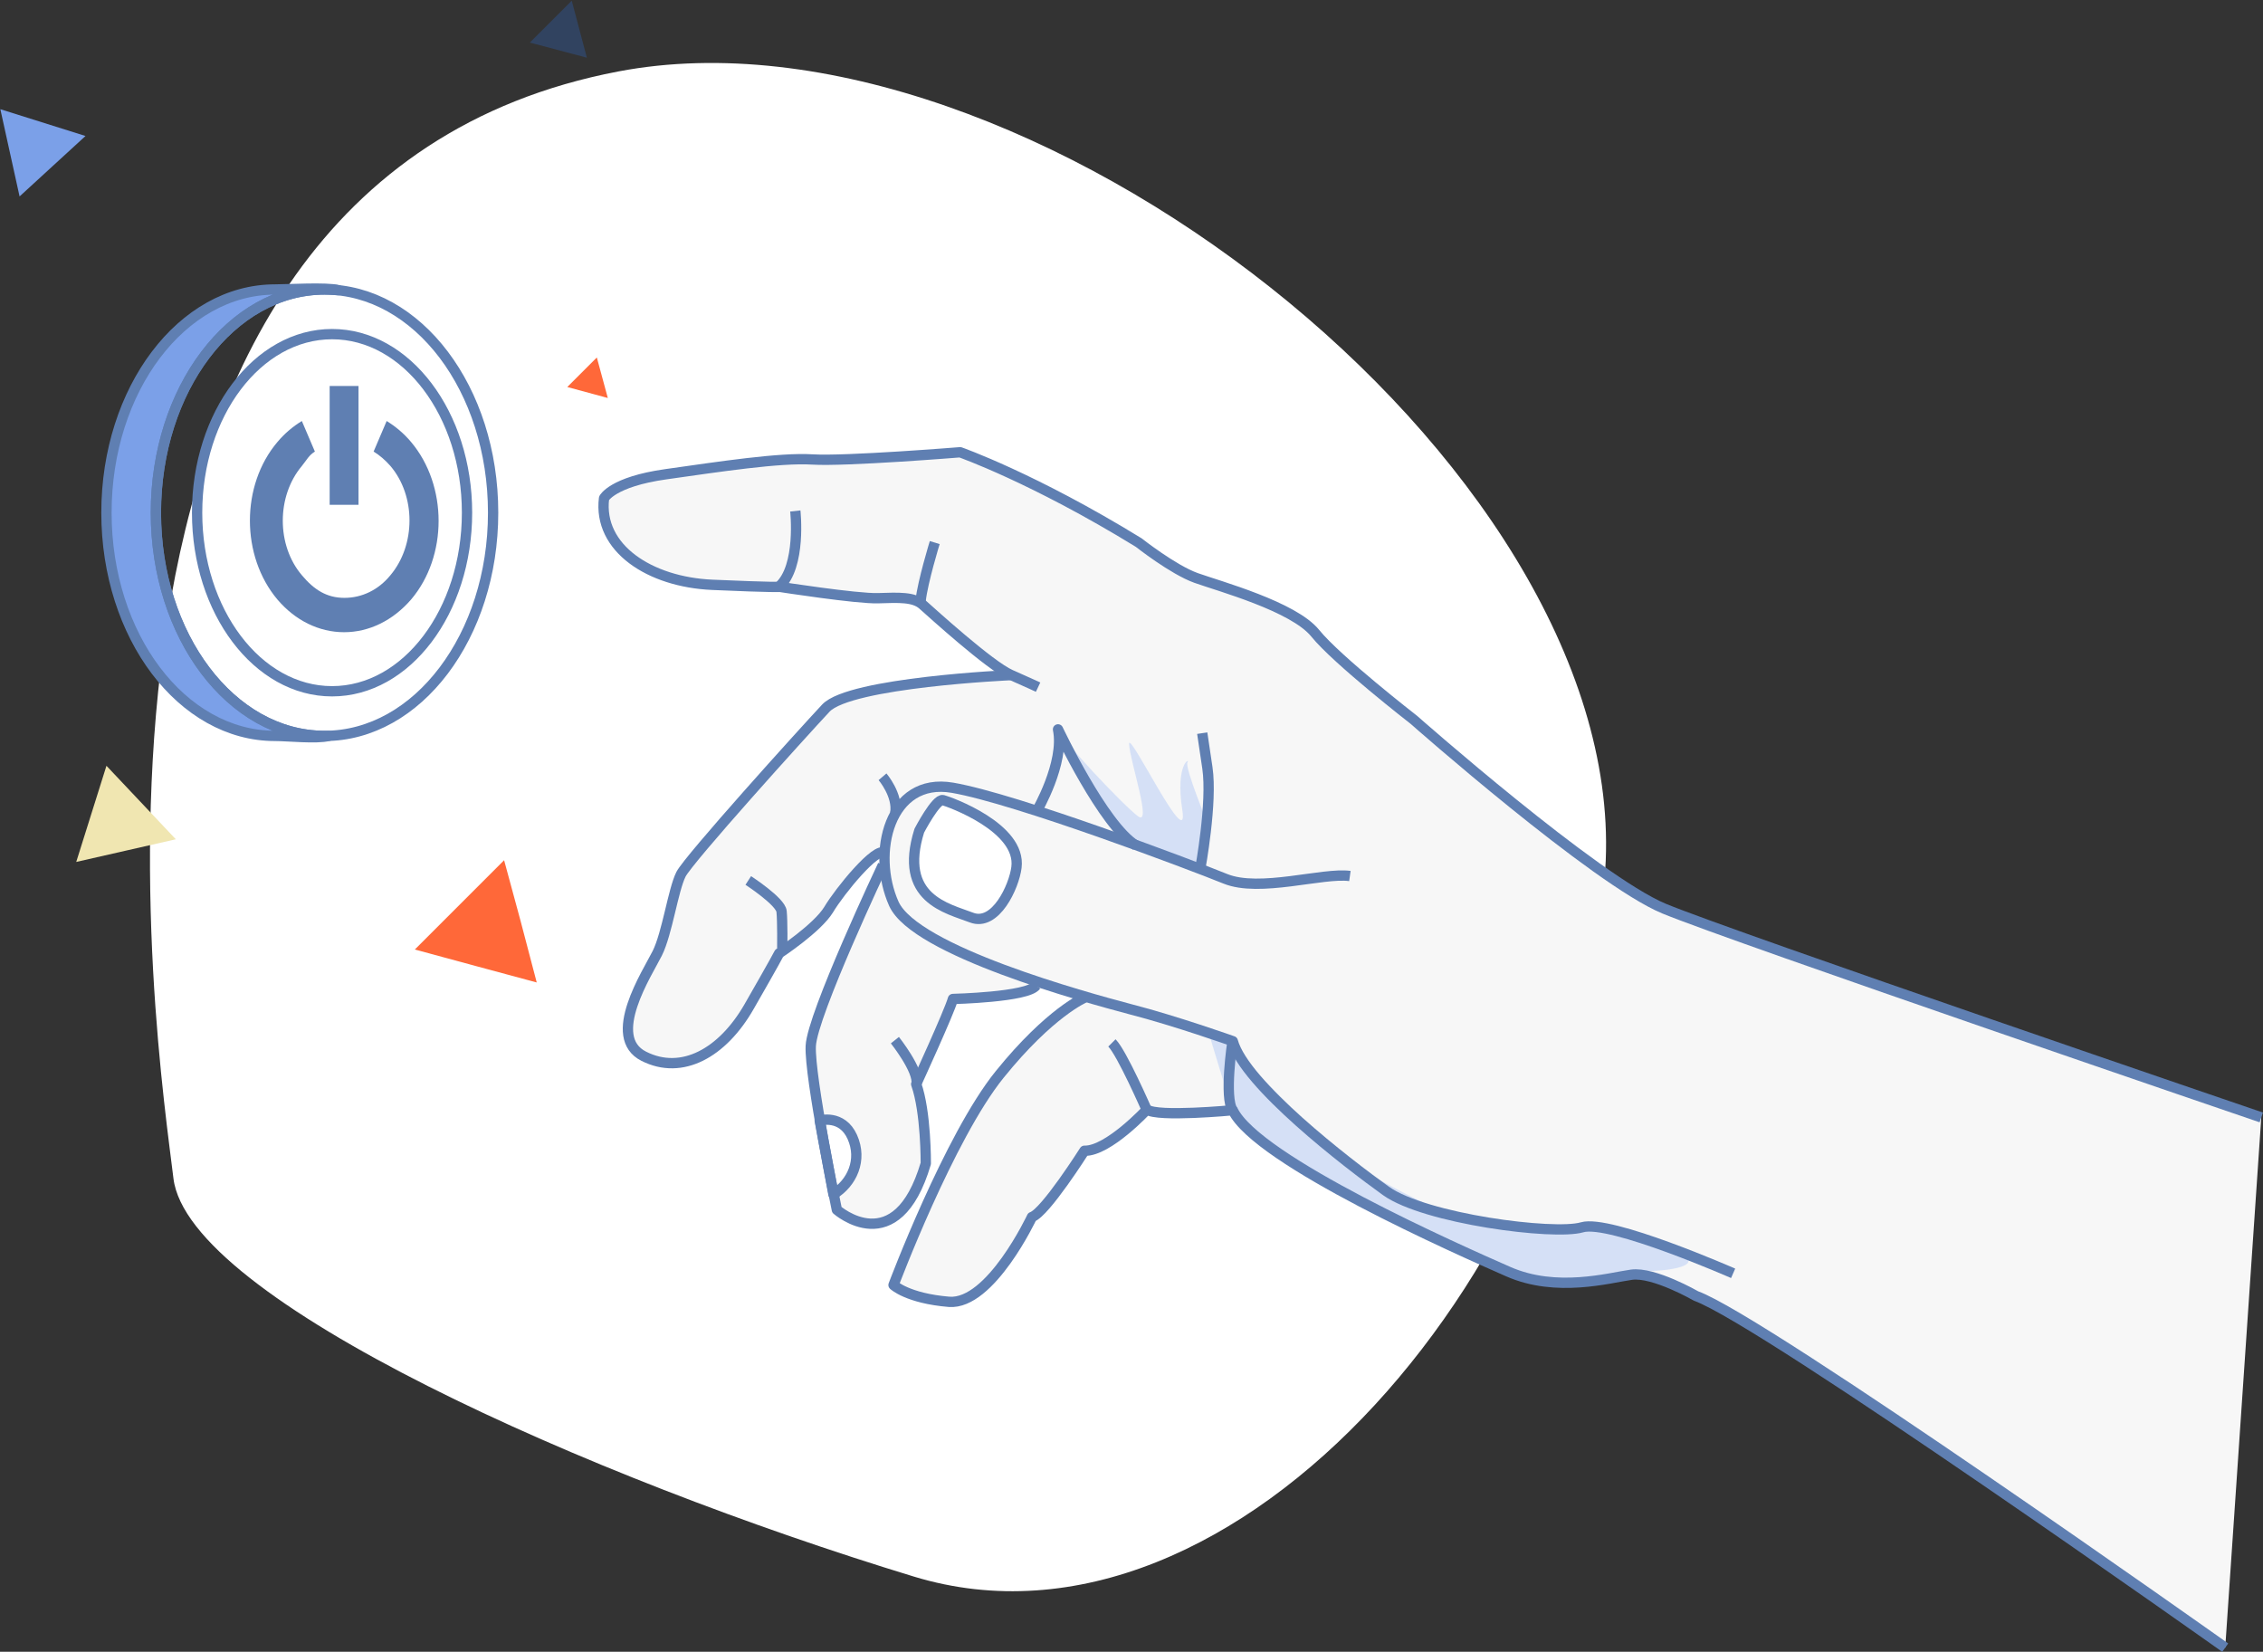 <?xml version="1.0" encoding="utf-8"?>
<!-- Generator: Adobe Illustrator 23.0.3, SVG Export Plug-In . SVG Version: 6.00 Build 0)  -->
<svg version="1.1" id="Layer_1" xmlns="http://www.w3.org/2000/svg" xmlns:xlink="http://www.w3.org/1999/xlink" x="0px" y="0px"
	 viewBox="0 0 659 481" style="enable-background:new 0 0 659 481;" xml:space="preserve">
<rect x="0" y="0" width="659" height="481" fill="#333333" stroke="none"/>
<style type="text/css">
	.st0{fill-rule:evenodd;clip-rule:evenodd;fill:#FFFFFF;}
	.st1{fill:#F7F7F7;}
	.st2{opacity:0.5;fill:#B5CBF6;enable-background:new    ;}
	.st3{fill:#FFFFFF;}
	.st4{fill:none;stroke:#5F7FB2;stroke-width:3;stroke-linejoin:round;stroke-miterlimit:10;}
	.st5{fill:none;stroke:#5F7FB2;stroke-width:2;stroke-miterlimit:10;}
	.st6{fill:#7BA0E8;}
	.st7{fill:#5F7FB2;}
	.st8{fill-rule:evenodd;clip-rule:evenodd;fill:#314360;}
	.st9{fill-rule:evenodd;clip-rule:evenodd;fill:#7BA0E8;}
	.st10{fill-rule:evenodd;clip-rule:evenodd;fill:#FF6839;}
	.st11{fill-rule:evenodd;clip-rule:evenodd;fill:#F0E6B1;}
</style>
<g>
	<path class="st0" d="M180.1,20.8C298.2-1.7,472.5,134.5,467.6,250.6S360.3,487.8,266.1,459.1S54.7,378.5,50.5,343.1
		S6.6,53.9,180.1,20.8z"/>
</g>
<g>
	<g>
		<path class="st1" d="M658.5,325.4c0,0-153.9-52.5-173.9-60.8s-72.9-55-72.9-55s-22.5-17.4-28.7-25.2c-6.3-7.8-28-13.7-34.7-16.1
			c-6.7-2.4-16.7-10.3-16.7-10.3c-30.6-18.7-52-26.3-52-26.3s-33.5,2.7-43,2.1s-27.2,2.1-42.7,4.3c-15.6,2.2-18,7-18,7
			c-1.7,14.5,13.3,24.4,31.5,25.2c18.2,0.8,19.7,0.6,19.7,0.6s22.5,3.4,28.6,3.3c6.1-0.2,10.4-0.3,13,1.9
			c2.6,2.2,19.5,17.8,25.6,20.4c0.3,0.1,0.5,0.4,0.7,0.7l-4.8,0c0,0-42.6,1.3-49.7,8.9c-7.1,7.6-39.9,43.9-42.2,48.4
			c-2.3,4.6-4,17.2-6.9,23c-2.9,5.8-15.1,24.4-3.9,30c11.1,5.6,22.9-1,30.6-14.4c7.7-13.4,8.8-15.6,8.8-15.6s11.1-7.3,14.4-12.7
			c3.2-5.4,14-18.6,16.3-16.5h0.1c-0.1,1.3-0.1,2.6,0,3.9l-0.5-0.4c0,0-20.6,43.6-21,52.7s7.6,47.7,7.6,47.7s17.4,15.3,25.9-13.5
			c0,0,0.1-15-2.8-23.1c0,0,9.6-20.9,10.7-24.8c0,0,21.8-0.5,24.2-3.9l-2.6-2c5.9,2,11.7,3.8,16.7,5.3l0.1,0.2
			c0,0-10.1,4.2-24.8,22.4c-14.8,18.2-30.9,61.3-30.9,61.3s4.1,3.9,16.2,4.9c12.1,1,24.1-24.7,24.1-24.7
			c3.9-1.3,15.3-19.3,15.3-19.3c6.9,0.2,18.2-12,18.2-12c3,2.3,25,0.2,25,0.2c7,14.7,66.1,40.8,80.2,47s29.4,1.8,35.9,0.9
			c6.5-0.9,18.8,6.2,18.8,6.2C513.6,384.5,648,479.8,648,479.8L658.5,325.4z"/>
		<g>
			<path class="st2" d="M349.4,253.1l2.4-13c0,0-6.9-16.7-6-18.1c0.8-1.4-3.6,0.5-1.5,13.9c2.1,13.4-15.8-23.9-15.5-19.2
				c0.2,4.8,6.8,24.1,2.6,21c-4.2-3.1-23.2-23.2-23.2-25.4c0-1.3,4.4,9.2,10.3,18.9c4.3,6.9,10.8,13.8,10.8,13.8L349.4,253.1z"/>
			<path class="st2" d="M358.6,304.5c0,0,27.8,29.9,36.2,35.1c8.5,5.1,27.5,15.6,39.6,17.8c12.2,2.2,27.6-0.3,33.5,1
				c6,1.3,19,5.2,22.7,7.5c3.7,2.3-2.2,4.4-14.1,4.3c-11.9-0.1-23,7-42.7-2c-19.7-9.1-71.5-37.4-73.9-43s-7.7-23.8-7.7-23.8
				L358.6,304.5z"/>
			<path class="st3" d="M296,252.6c-0.7,5.6-6.1,17.3-13.1,14.6c-7-2.7-21.4-5.5-15.2-25.3c0,0,4.9-9.4,6.9-8.9
				C276.5,233.5,297.5,241,296,252.6z"/>
			<path class="st3" d="M238.7,326.3c0,0,6.5-1.9,9.5,4.8s-0.1,13.4-5.5,16.7L238.7,326.3z"/>
			<path class="st4" d="M302.3,200.1c0,0-1.9-0.9-8-3.6s-23-18.1-25.6-20.4s-6.9-2.1-13-1.9s-28.6-3.3-28.6-3.3s-1.5,0.2-19.7-0.6
				c-18.2-0.8-33.3-10.7-31.5-25.2c0,0,2.4-4.8,18-7c15.6-2.2,33.2-4.9,42.7-4.3c9.5,0.6,43-2.1,43-2.1s21.4,7.5,52,26.3
				c0,0,10,7.9,16.7,10.3c6.7,2.4,28.4,8.3,34.7,16.1c6.3,7.8,28.7,25.2,28.7,25.2s52.9,46.7,72.9,55
				c20.1,8.3,173.9,60.8,173.9,60.8"/>
			<path class="st4" d="M648,479.8c0,0-134.4-95.3-154.1-102.4c0,0-12.3-7.1-18.8-6.2c-6.5,0.9-21.8,5.3-35.9-0.9
				s-73.2-32.3-80.2-47c0,0-22,2.1-25-0.2c0,0-11.3,12.2-18.2,12c0,0-11.4,18-15.3,19.3c0,0-12,25.6-24.1,24.7
				c-12.1-1-16.2-4.9-16.2-4.9s16.2-43.1,30.9-61.3s24.8-22.4,24.8-22.4"/>
			<path class="st4" d="M294.3,196.6c0,0-46.7,2.1-53.8,9.6c-7.1,7.6-39.9,43.9-42.2,48.4c-2.3,4.6-4,17.2-6.9,23s-15.1,24.4-3.9,30
				c11.1,5.6,22.9-1,30.6-14.4c7.7-13.4,8.8-15.6,8.8-15.6s11.1-7.3,14.4-12.7c3.2-5.4,14-18.6,16.3-16.5"/>
			<path class="st4" d="M257.1,251.9c0,0-20.6,43.6-21,52.7s7.6,47.7,7.6,47.7s17.4,15.3,25.9-13.5c0,0,0.1-15-2.8-23.1
				c0,0,9.6-20.9,10.7-24.8c0,0,21.8-0.5,24.2-3.9"/>
			<path class="st4" d="M504.7,370.8c0,0-35.9-15.8-44-13.4c-8.2,2.4-45.8-2.5-57.1-10.6c-11.3-8.1-41.2-31.1-44.6-43.6
				c0,0-16.6-5.9-29.8-9.3c-13.2-3.5-62.7-17-68.9-30.7c-6.6-14.7-1.4-37,17.1-33.8s69.3,22.4,79.4,26.5c10,4.1,28.5-1.9,36.3-0.8"
				/>
			<path class="st4" d="M350.1,213.5c0,0,0,0,1.5,10.1s-2.1,29.5-2.1,29.5"/>
			<path class="st4" d="M358.9,303.3c0,0-2.5,16.4,0.1,20.1"/>
			<path class="st4" d="M333.9,323.1c0,0-7.2-16.5-10.1-19.4"/>
			<path class="st4" d="M301.9,236.2c0,0,8.2-14,6.2-23.8c0,0,13.2,28,22.7,33.8"/>
			<path class="st4" d="M296,252.6c-0.7,5.6-6.1,17.3-13.1,14.6c-7-2.7-21.4-5.5-15.2-25.3c0,0,4.9-9.4,6.9-8.9
				C276.5,233.5,297.5,241,296,252.6z"/>
			<path class="st4" d="M238.7,326.3c0,0,6.5-1.9,9.5,4.8s-0.1,13.4-5.5,16.7L238.7,326.3z"/>
			<path class="st4" d="M272.2,158c0,0-3.5,11.4-4.1,16.9"/>
			<path class="st4" d="M231.6,148.8c0,0,1.8,16.1-4.7,22"/>
			<path class="st4" d="M217.9,256.4c0,0,9.4,6.1,9.7,9s0.2,10.8,0.2,10.8"/>
			<path class="st4" d="M257,226.2c0,0,4.6,5.4,3.7,10.6"/>
			<path class="st4" d="M260.6,302.9c0,0,7,8.8,6.3,12.8"/>
		</g>
		<path class="st5" d="M259.5,302.3"/>
	</g>
	<g>
		<path class="st6" d="M94.5,214.3c-27.1,0-49.1-29.1-49.1-65s22-65,49.1-65c1.3,0,2.7,0.1,4,0.2v0c-3.2-0.9-15-0.2-18.4-0.2
			c-27.1,0-49.1,29.1-49.1,65c0,35.9,22,65,49.1,65c3.6,0,12.2,0.9,15.6,0v0C95.3,214.3,94.9,214.3,94.5,214.3z"/>
		<path class="st4" d="M143.6,149.3c0,35.9-22,65-49.1,65c-27.1,0-49.1-29.1-49.1-65s22-65,49.1-65S143.6,113.3,143.6,149.3z"/>
		<path class="st4" d="M136,149.3c0,28.7-17.6,52-39.3,52c-21.7,0-39.3-23.3-39.3-52s17.6-52,39.3-52
			C118.4,97.3,136,120.6,136,149.3z"/>
		<g>
			<path class="st7" d="M100.2,184.1c-7.3,0-14.2-3.4-19.4-9.5c-10.7-12.7-10.7-33.3,0-45.9c2.1-2.5,4.5-4.5,7.1-6.1l3.8,8.9
				c-1.8,1.1-2.4,2.5-3.8,4.2c-7.4,8.8-7.4,23.1,0,31.8c3.6,4.3,7.3,6.6,12.4,6.6s9.9-2.3,13.4-6.6c7.4-8.8,7.4-23.1,0-31.8
				c-1.5-1.7-3.1-3.1-4.9-4.2l3.8-8.9c2.6,1.6,5,3.6,7.1,6.1c10.7,12.7,10.7,33.3,0,45.9C114.4,180.7,107.5,184.1,100.2,184.1z"/>
			<rect x="96" y="112.4" class="st7" width="8.4" height="34.6"/>
		</g>
		<path class="st4" d="M94.5,214.3c-27.1,0-49.1-29.1-49.1-65s22-65,49.1-65c1.3,0,2.7,0.1,4,0.2v0c-3.2-0.9-15-0.2-18.4-0.2
			c-27.1,0-49.1,29.1-49.1,65c0,35.9,22,65,49.1,65c3.6,0,12.2,0.9,15.6,0v0C95.3,214.3,94.9,214.3,94.5,214.3z"/>
	</g>
</g>
<g>
	<path id="Polygon_2_1_" class="st8" d="M170.9,16.8l-8.3-2.2l-8.3-2.2l6.1-6.1l6.1-6.1l2.2,8.3L170.9,16.8z"/>
</g>
<g>
	<path id="Polygon_3_1_" class="st9" d="M5.7,57.2L2.9,44.5L0.1,31.8l12.4,3.9l12.4,3.9l-9.6,8.8L5.7,57.2z"/>
</g>
<g>
	<path id="Polygon_4_1_" class="st10" d="M177,115.9l-5.9-1.6l-5.9-1.6l4.3-4.3l4.3-4.3l1.6,5.9L177,115.9z"/>
</g>
<g>
	<path id="Polygon_5_copy_2_1_" class="st11" d="M22.2,251l4.4-14l4.4-14l10.1,10.7l10.1,10.7l-14.5,3.3L22.2,251z"/>
</g>
<g>
	<path id="Polygon_5_1_" class="st10" d="M156.3,286.1l-17.8-4.8l-17.7-4.8l13-13l13-13l4.8,17.7L156.3,286.1z"/>
</g>
</svg>
